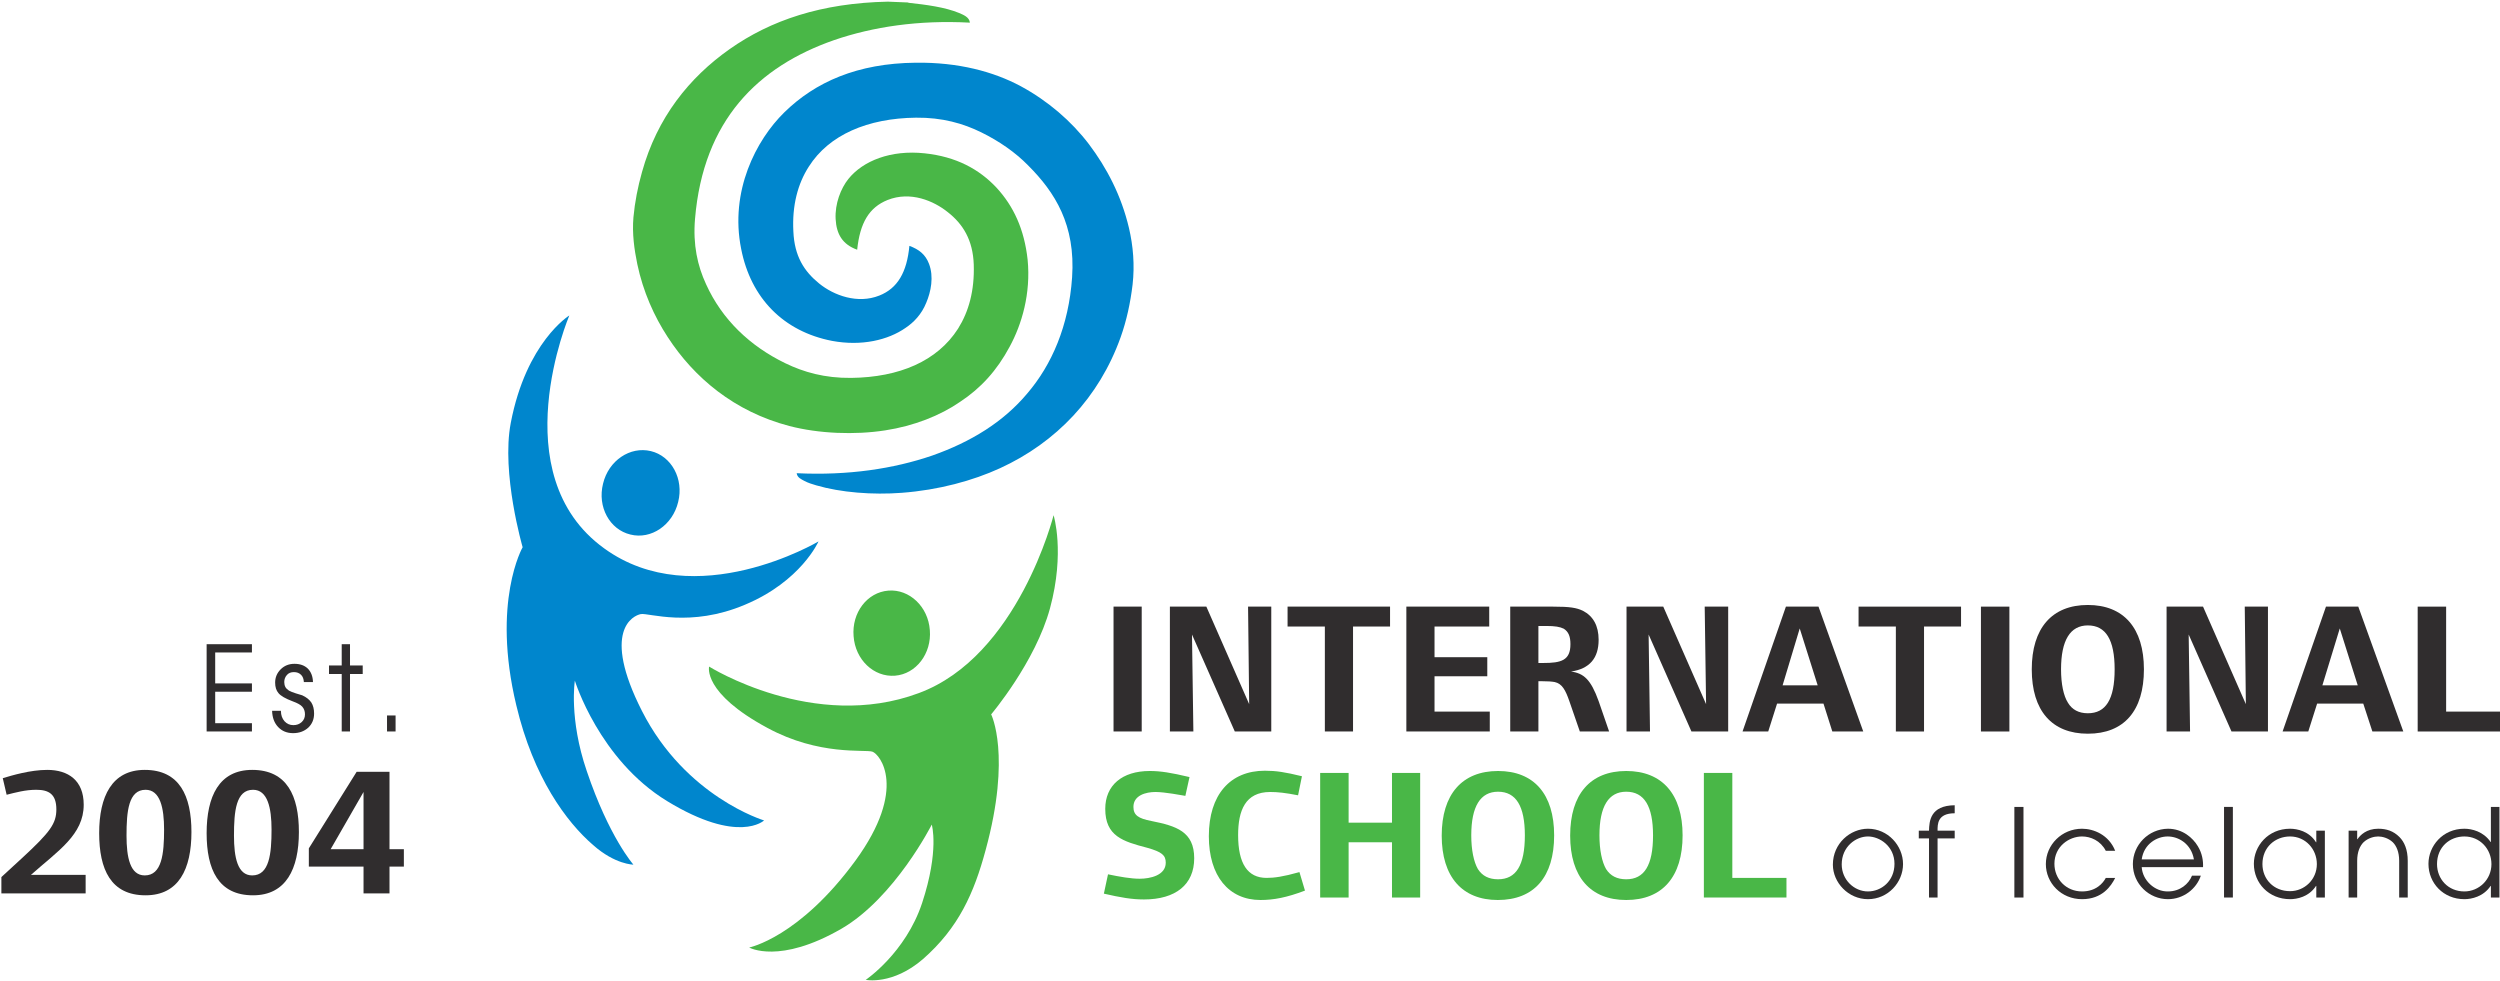 <svg width="905" height="355" viewBox="0 0 905 355" fill="none" xmlns="http://www.w3.org/2000/svg"><path d="M74.8 233.2h16.4v3H77.9v11.2h13.3v3H77.9v11.4h13.3v3H74.8v-31.6zm38.5 13.7H110c-.067-1.133-.4-2-1-2.6-.667-.667-1.533-1-2.6-1-1.067 0-1.9.333-2.5 1-.667.733-1 1.6-1 2.6 0 .667.133 1.267.4 1.8.267.467.7.9 1.3 1.3.6.333 1.433.667 2.5 1 1.133.333 1.9.567 2.3.7 1.467.667 2.567 1.533 3.3 2.6.667 1.067 1 2.4 1 4 0 2.067-.7 3.767-2.1 5.1-1.467 1.333-3.3 2-5.5 2s-4-.733-5.4-2.2c-1.4-1.467-2.133-3.433-2.2-5.9h3.2v.1c0 1.467.433 2.7 1.3 3.7.867.933 1.933 1.4 3.2 1.4 1.2 0 2.2-.367 3-1.1.8-.733 1.2-1.667 1.2-2.8 0-1.133-.333-2.067-1-2.8-.6-.667-1.733-1.3-3.4-1.9-2.667-1-4.4-2-5.2-3-.8-.933-1.2-2.2-1.2-3.8 0-1.867.667-3.467 2-4.8 1.333-1.333 3-2 5-2s3.6.567 4.8 1.7c1.2 1.2 1.833 2.833 1.9 4.9zm10.4-13.7h3v7.7h4.6v3.1h-4.6v20.8h-3V244h-4.6v-3.1h4.6v-7.7zm16.4 25.8h3.1v5.8h-3.1V259zM.5 323.4v-5.9l7.5-6.9c10.2-9.4 12.4-12.5 12.4-17.6 0-5.5-2.7-7.1-7.3-7.1-3.9 0-7.5 1-10.7 1.8l-1.4-6c3.3-1 10-3 16.1-3 7.6 0 13.2 3.8 13.2 12.6 0 10.9-9.3 16.7-19.1 25.4H31v6.7H.5z" fill="#302D2E"/><path fill-rule="evenodd" clip-rule="evenodd" d="M52.7 324.1c-12.6 0-16.8-9.4-16.8-22.5 0-13.3 4.6-22.9 16.5-22.9 12.6 0 16.9 9.4 16.9 22.5 0 13.4-4.6 22.9-16.6 22.9zm0-38.2c-6.2 0-6.9 7.8-6.9 16.6 0 7.9 1.3 14.4 6.6 14.4 6.2 0 7-7.8 7-16.6 0-7.8-1.4-14.4-6.7-14.4zm38.9 38.2c-12.6 0-16.8-9.4-16.8-22.5 0-13.3 4.5-22.9 16.5-22.9 12.6 0 16.9 9.4 16.9 22.5 0 13.4-4.7 22.9-16.6 22.9zm0-38.2c-6.2 0-6.9 7.8-6.9 16.6 0 7.9 1.3 14.4 6.6 14.4 6.2 0 7-7.8 7-16.6 0-7.8-1.4-14.4-6.7-14.4zm49.4 27.8v9.7h-9.4v-9.7h-19.8v-6.6l17.3-27.7H141v28h5.2v6.3H141zm-21.3-6.3h11.9v-20.7l-11.9 20.7z" fill="#302D2E"/><path d="M403.1 264.8v-45.2h10.2v45.2h-10.2zm43.9 0l-15.5-35.1.5 35.1h-8.5v-45.2h13.2l15.5 35.3-.4-35.3h8.4v45.2H447zm42.8-38v38h-10.2v-38h-13.5v-7.2h37.1v7.2h-13.4zm19.3 38v-45.2h30v7.2h-19.8v11.1h19.1v6.9h-19.1v12.8h20v7.2h-30.2z" fill="#302D2E"/><path fill-rule="evenodd" clip-rule="evenodd" d="M571.9 264.8l-3.8-11c-1.4-4-2.6-6.3-5.3-6.9-1.1-.2-2.6-.3-4.6-.3h-1.3v18.2h-10.2v-45.2h15.5c6.1 0 8.5.4 10.8 1.5 3.7 1.9 5.7 5.4 5.7 10.5 0 6.6-3.2 10.5-10 11.5 4.6.6 7.2 2.9 10 10.7l3.8 11h-10.6zm-5.8-37.2c-1.4-.7-3.2-1-6.4-1h-2.8V240h1.8c6.4 0 9.8-.9 9.8-6.8 0-2.8-.7-4.5-2.4-5.6z" fill="#302D2E"/><path d="M612.3 264.8l-15.5-35.1.5 35.1h-8.5v-45.2h13.3l15.5 35.3-.5-35.3h8.5v45.2h-13.3z" fill="#302D2E"/><path fill-rule="evenodd" clip-rule="evenodd" d="M663.3 264.8l-3.2-10.1h-16.8l-3.2 10.1h-9.3l15.7-45.2h11.8l16.2 45.2h-11.2zm-11.8-37.3l-6.2 20.6H658l-6.5-20.6z" fill="#302D2E"/><path d="M696.5 226.8v38h-10.2v-38h-13.5v-7.2h37.1v7.2h-13.4zm20.6 38v-45.2h10.3v45.2h-10.3z" fill="#302D2E"/><path fill-rule="evenodd" clip-rule="evenodd" d="M755.8 265.6c-13 0-20.3-8.3-20.3-23.3 0-14.9 7.3-23.3 20.3-23.3s20.3 8.4 20.3 23.3c0 15-7.2 23.3-20.3 23.3zm0-39.2c-6.4 0-9.7 5.4-9.7 15.9 0 5.3.9 9.6 2.5 12.1 1.5 2.5 3.9 3.8 7.2 3.8 6.5 0 9.7-5 9.7-15.9 0-10.7-3.2-15.9-9.7-15.9z" fill="#302D2E"/><path d="M807.8 264.8l-15.5-35.1.5 35.1h-8.5v-45.2h13.2l15.5 35.3-.4-35.3h8.4v45.2h-13.2z" fill="#302D2E"/><path fill-rule="evenodd" clip-rule="evenodd" d="M858.8 264.8l-3.3-10.1h-16.7l-3.2 10.1h-9.3l15.7-45.2h11.7l16.3 45.2h-11.2zM847 227.5l-6.3 20.6h12.8l-6.5-20.6z" fill="#302D2E"/><path d="M875.2 264.8v-45.2h10.3v38h19.6v7.2h-29.9z" fill="#302D2E"/><path d="M414.1 325.6c-4.4 0-8.4-.7-14.5-2.1l1.5-7c4.3.9 8.3 1.6 11.5 1.6 3.7 0 9.4-1.2 9.4-5.8 0-2.7-1.4-3.9-6.7-5.4-8.8-2.3-15.2-4.2-15.2-14.1 0-8.5 6.1-13.7 16.1-13.7 3.9 0 7.7.6 14.4 2.2l-1.5 6.8c-1.2-.2-7.5-1.4-10.8-1.4-3.5 0-8 1.2-8 5.4 0 3 1.8 4.2 6.5 5.1 9 1.8 15.5 3.8 15.5 13.5 0 9.5-6.7 14.9-18.2 14.9zm42.2.2c-11.5 0-18.7-8.7-18.7-23.1 0-15 7.7-23.7 20.3-23.7 4 0 7.3.5 13.4 2l-1.4 6.9c-4.6-.9-7.4-1.2-10.1-1.2-9 0-11.6 6.7-11.6 15.6 0 10.3 3.4 15.5 10.3 15.5 2.7 0 5.9-.4 11.9-2.1l2 6.7c-6.6 2.5-11.3 3.4-16.1 3.4zm47.6-.9v-20h-15.7v20h-10.3v-45.1h10.3v18h15.7v-18h10.2v45.1h-10.2z" fill="#49B747"/><path fill-rule="evenodd" clip-rule="evenodd" d="M542.2 325.8c-12.9 0-20.3-8.4-20.3-23.3 0-15 7.4-23.4 20.4-23.4 13 0 20.3 8.4 20.3 23.3 0 15-7.2 23.4-20.4 23.4zm.1-39.2c-6.4 0-9.7 5.3-9.7 15.8 0 5.3.9 9.6 2.4 12.2 1.6 2.5 4 3.7 7.3 3.7 6.5 0 9.7-5 9.7-15.9 0-10.6-3.2-15.8-9.7-15.8zm46.4 39.2c-13 0-20.3-8.4-20.3-23.3 0-15 7.3-23.4 20.3-23.4s20.4 8.4 20.4 23.3c0 15-7.3 23.4-20.4 23.4zm0-39.2c-6.4 0-9.7 5.3-9.7 15.8 0 5.3.9 9.6 2.4 12.2 1.6 2.5 4 3.7 7.3 3.7 6.5 0 9.7-5 9.7-15.9 0-10.6-3.2-15.8-9.7-15.8z" fill="#49B747"/><path d="M616.8 324.9v-45.1h10.3v38h19.6v7.1h-29.9z" fill="#49B747"/><path fill-rule="evenodd" clip-rule="evenodd" d="M676.2 300c7.2 0 12.7 6.1 12.7 12.8 0 6.6-5.4 12.7-12.7 12.7-7.1 0-12.7-6-12.7-12.5 0-7.7 6.3-13 12.7-13zm0 22.7c4.8 0 9.6-3.7 9.6-10 0-6.4-5.4-9.9-9.6-9.9-4.4 0-9.5 3.7-9.5 10.1 0 5.6 4.5 9.8 9.5 9.8z" fill="#302D2E"/><path d="M698.3 303.5h-3.7v-2.8h3.7c.1-3.4.4-9.1 9.3-9.2v2.9c-6.3 0-6.2 4-6.2 6.3h6.2v2.8h-6.2v21.4h-3.1v-21.4zm30.9-11.4h3.3v32.8h-3.3v-32.8zm36.5 25.7c-1.5 3-4.7 7.7-12 7.7-7.6 0-13.1-5.9-13.1-12.7 0-7 5.8-12.8 13.1-12.8 4.2 0 9.7 2.2 12 8h-3.4c-1.9-3.7-5.5-5.2-8.6-5.2-4.7 0-10 3.6-10 9.9 0 5.5 4.2 10 10 10 5.1 0 7.6-3 8.6-4.9h3.4z" fill="#302D2E"/><path fill-rule="evenodd" clip-rule="evenodd" d="M775.3 313.9c.3 4.8 4.7 8.9 9.5 8.8 4.4 0 7.5-2.7 8.7-5.7h3.2c-1.6 4.8-6.3 8.5-11.9 8.5-6.8 0-12.7-5.5-12.7-12.7 0-6.9 5.6-12.7 12.7-12.8 5.3 0 9 3.3 10.8 6.3 1.6 2.6 2 5.3 1.9 7.6h-22.2zm18.9-2.8c-1-5.7-5.6-8.3-9.5-8.3-3.8 0-8.6 2.6-9.4 8.3h18.9z" fill="#302D2E"/><path d="M805.1 292.1h3.2v32.8h-3.2v-32.8z" fill="#302D2E"/><path fill-rule="evenodd" clip-rule="evenodd" d="M841.6 324.9h-3.1v-4.2h-.1c-2.6 4-6.9 4.8-9.4 4.8-7.7 0-13.1-5.8-13.1-12.8 0-6.4 5.1-12.7 13.1-12.7 2.6 0 6.9.9 9.4 4.9h.1v-4.2h3.1v24.2zm-12.6-2.3c5.2 0 9.7-4.2 9.7-9.8 0-5.4-4.1-10-9.7-10-5.3 0-10 3.8-10 10 0 5.4 4 9.8 10 9.8z" fill="#302D2E"/><path d="M850.2 300.7h3.1v3.1h.1c1-1.5 3.3-3.8 7.5-3.8 3 0 5.5.8 7.7 3 1.8 1.8 3 4.6 3 8.6v13.3h-3.1v-13.3c0-3.2-1-5.4-2.3-6.7-1.7-1.6-3.9-2.1-5.3-2.1s-3.6.5-5.3 2.1c-1.3 1.3-2.3 3.5-2.3 6.7v13.3h-3.1v-24.2z" fill="#302D2E"/><path fill-rule="evenodd" clip-rule="evenodd" d="M904.8 324.9h-3.1v-4.2h-.1c-2.6 3.9-6.9 4.8-9.5 4.8-7.6 0-13-5.8-13-12.8 0-6.4 5.1-12.7 13-12.7 2.7 0 6.9 1 9.5 4.8h.1v-12.7h3.1v32.8zm-12.7-2.2c5.3 0 9.8-4.3 9.8-9.9 0-5.4-4.1-10-9.8-10-5.3 0-9.9 3.8-9.9 10 0 5.4 4 9.9 9.9 9.9z" fill="#302D2E"/><path d="M321.4.6c2.467.133 4.933.233 7.4.3V1c6.5.7 13.3 1.6 18.4 3.7 1.6.7 3.7 1.5 3.9 3.5-18.6-1-35.1 1.5-49.1 6.3-27.6 9.6-47.4 29-50.4 64.7-.8 9.4.9 17 4 23.7 5.8 12.8 15.9 22.4 28.7 28.6 6.6 3.2 14.2 5.4 23.8 5.3 17.5-.2 31.2-6.1 38.7-17.8 3.9-6.2 6-13.8 5.7-23.2-.3-8.9-3.9-14.7-9.4-19-5.1-4.1-13.5-7.7-21.8-4.4-6.7 2.7-10 8.3-11 18-5.3-1.9-7.5-5.6-7.8-11.1-.3-5.6 1.9-11.1 4.6-14.5 5.3-6.6 15.4-10.6 27.6-9.3 11.4 1.2 19.7 5.7 26 12.4C366.9 74.6 370.8 83 372 94c1.2 12.3-2.1 23.4-6.5 31.5-4.6 8.6-10.4 15-18 20-7.1 4.9-16.6 8.7-27.1 10.3-10.9 1.7-24 1.2-34.7-1.6-19.8-5.2-34.4-17.4-44-32.2-4.9-7.5-8.9-16.4-11-26.4-1.1-5.3-1.9-11.1-1.4-16.9.5-5.5 1.6-11.1 3.1-16.4 5.5-19.8 17.1-34.2 31.7-44.5C279 7.3 297.4 1.1 321.4.6z" fill="#49B747"/><path d="M288.4 171.3c18.6.9 35.1-1.6 49.1-6.4 13.9-4.9 25.7-12.1 34.4-22.5 8.8-10.3 15-24.4 16.2-42 1.3-19-6.2-30.8-15.9-40.5-4.7-4.8-10.5-8.8-17-12-6.5-3.2-14.1-5.4-23.6-5.3-17.5.2-31.5 6.2-38.8 17.7-4 6.2-6.1 14.1-5.6 23.5.4 9 3.9 14.4 9.3 18.8s14 7.5 21.8 4.4c6.6-2.6 10-8.4 10.9-18 3.5 1.3 5.8 3.1 7.1 6.5 1.8 4.7.7 10.1-1 14.1-1.7 4.2-4.5 7.1-7.5 9.1-6.3 4.4-15.9 6.7-26.6 4.7-17.5-3.4-29.4-15.4-32.9-33.3-4.2-20.9 5.4-39.4 15.6-49.4 11.2-11 26.5-17.8 47.6-18 15.4-.2 28.1 3.2 38 8.5 9.8 5.3 18.3 12.6 24.7 21 6.4 8.5 11.7 18.5 14.5 30.4 1.5 6.4 2.1 13.4 1.3 20.4-.8 6.7-2.2 13.1-4.3 19-7.8 21.9-23.4 38.2-43.7 47.5-9.8 4.5-22.2 7.9-35.6 8.9-10.5.8-22-.1-30.9-2.7-1.4-.4-3-.9-4.3-1.6-1.1-.6-2.6-1.2-2.8-2.8zm-69.7 27.2c33 24 77.6-2.5 77.6-2.5s-6.3 14.4-26.6 22.9c-19.8 8.4-34.9 2.9-37.7 3.4-2.8.5-14.4 6 .4 35.1 15.8 31.1 44.2 39.6 44.2 39.6s-9.2 8.8-35.1-7c-24.6-15-33.4-43.6-33.4-43.6s-2.2 13.7 4.3 32.7c8.1 24 16.9 33.9 16.9 33.9s-6.6 0-14.6-7.1c-9.6-8.3-21.6-24.4-27.8-50.6-9-37.5 2.3-57.2 2.3-57.2s-7.8-26.8-4.3-45c5.6-29.3 21.2-38.9 21.2-38.9s-24.5 57.5 12.6 84.3z" fill="#0086CD"/><path d="M245.5 181.7c-2 8.4-9.8 13.7-17.3 11.8-7.5-1.8-12-10-9.9-18.4 2-8.4 9.8-13.6 17.3-11.8 7.5 1.8 12 10.1 9.9 18.4z" fill="#0086CD"/><path d="M381.4 186.5s4.2 13.4-1.3 33.7c-5.3 19.5-21.3 38.4-21.3 38.4s7.4 14.7-2 49.1c-4.2 15.6-9.8 28.2-22.7 39.5-11 9.5-20.7 7.5-20.7 7.5s14.4-9.7 20.4-27.8c6.3-19.1 3.5-28.4 3.5-28.4s-13.4 26.5-32.7 37.7c-22.5 13-33.4 6.8-33.4 6.8s18.1-3.6 38.5-31.5c19-26.1 8.8-38.5 6.1-39.4-2.7-.9-19.2 1.6-38-8.6-23.6-12.7-21.1-22.2-21.1-22.2s37.9 23.8 75.9 9.6c36-13.3 48.8-64.4 48.8-64.4z" fill="#49B747"/><path d="M321.6 213.8c7.6-.6 14.4 5.8 15 14.3.7 8.5-5 15.9-12.6 16.5-7.7.6-14.4-5.8-15-14.3-.7-8.5 4.9-15.9 12.6-16.5z" fill="#49B747"/></svg>